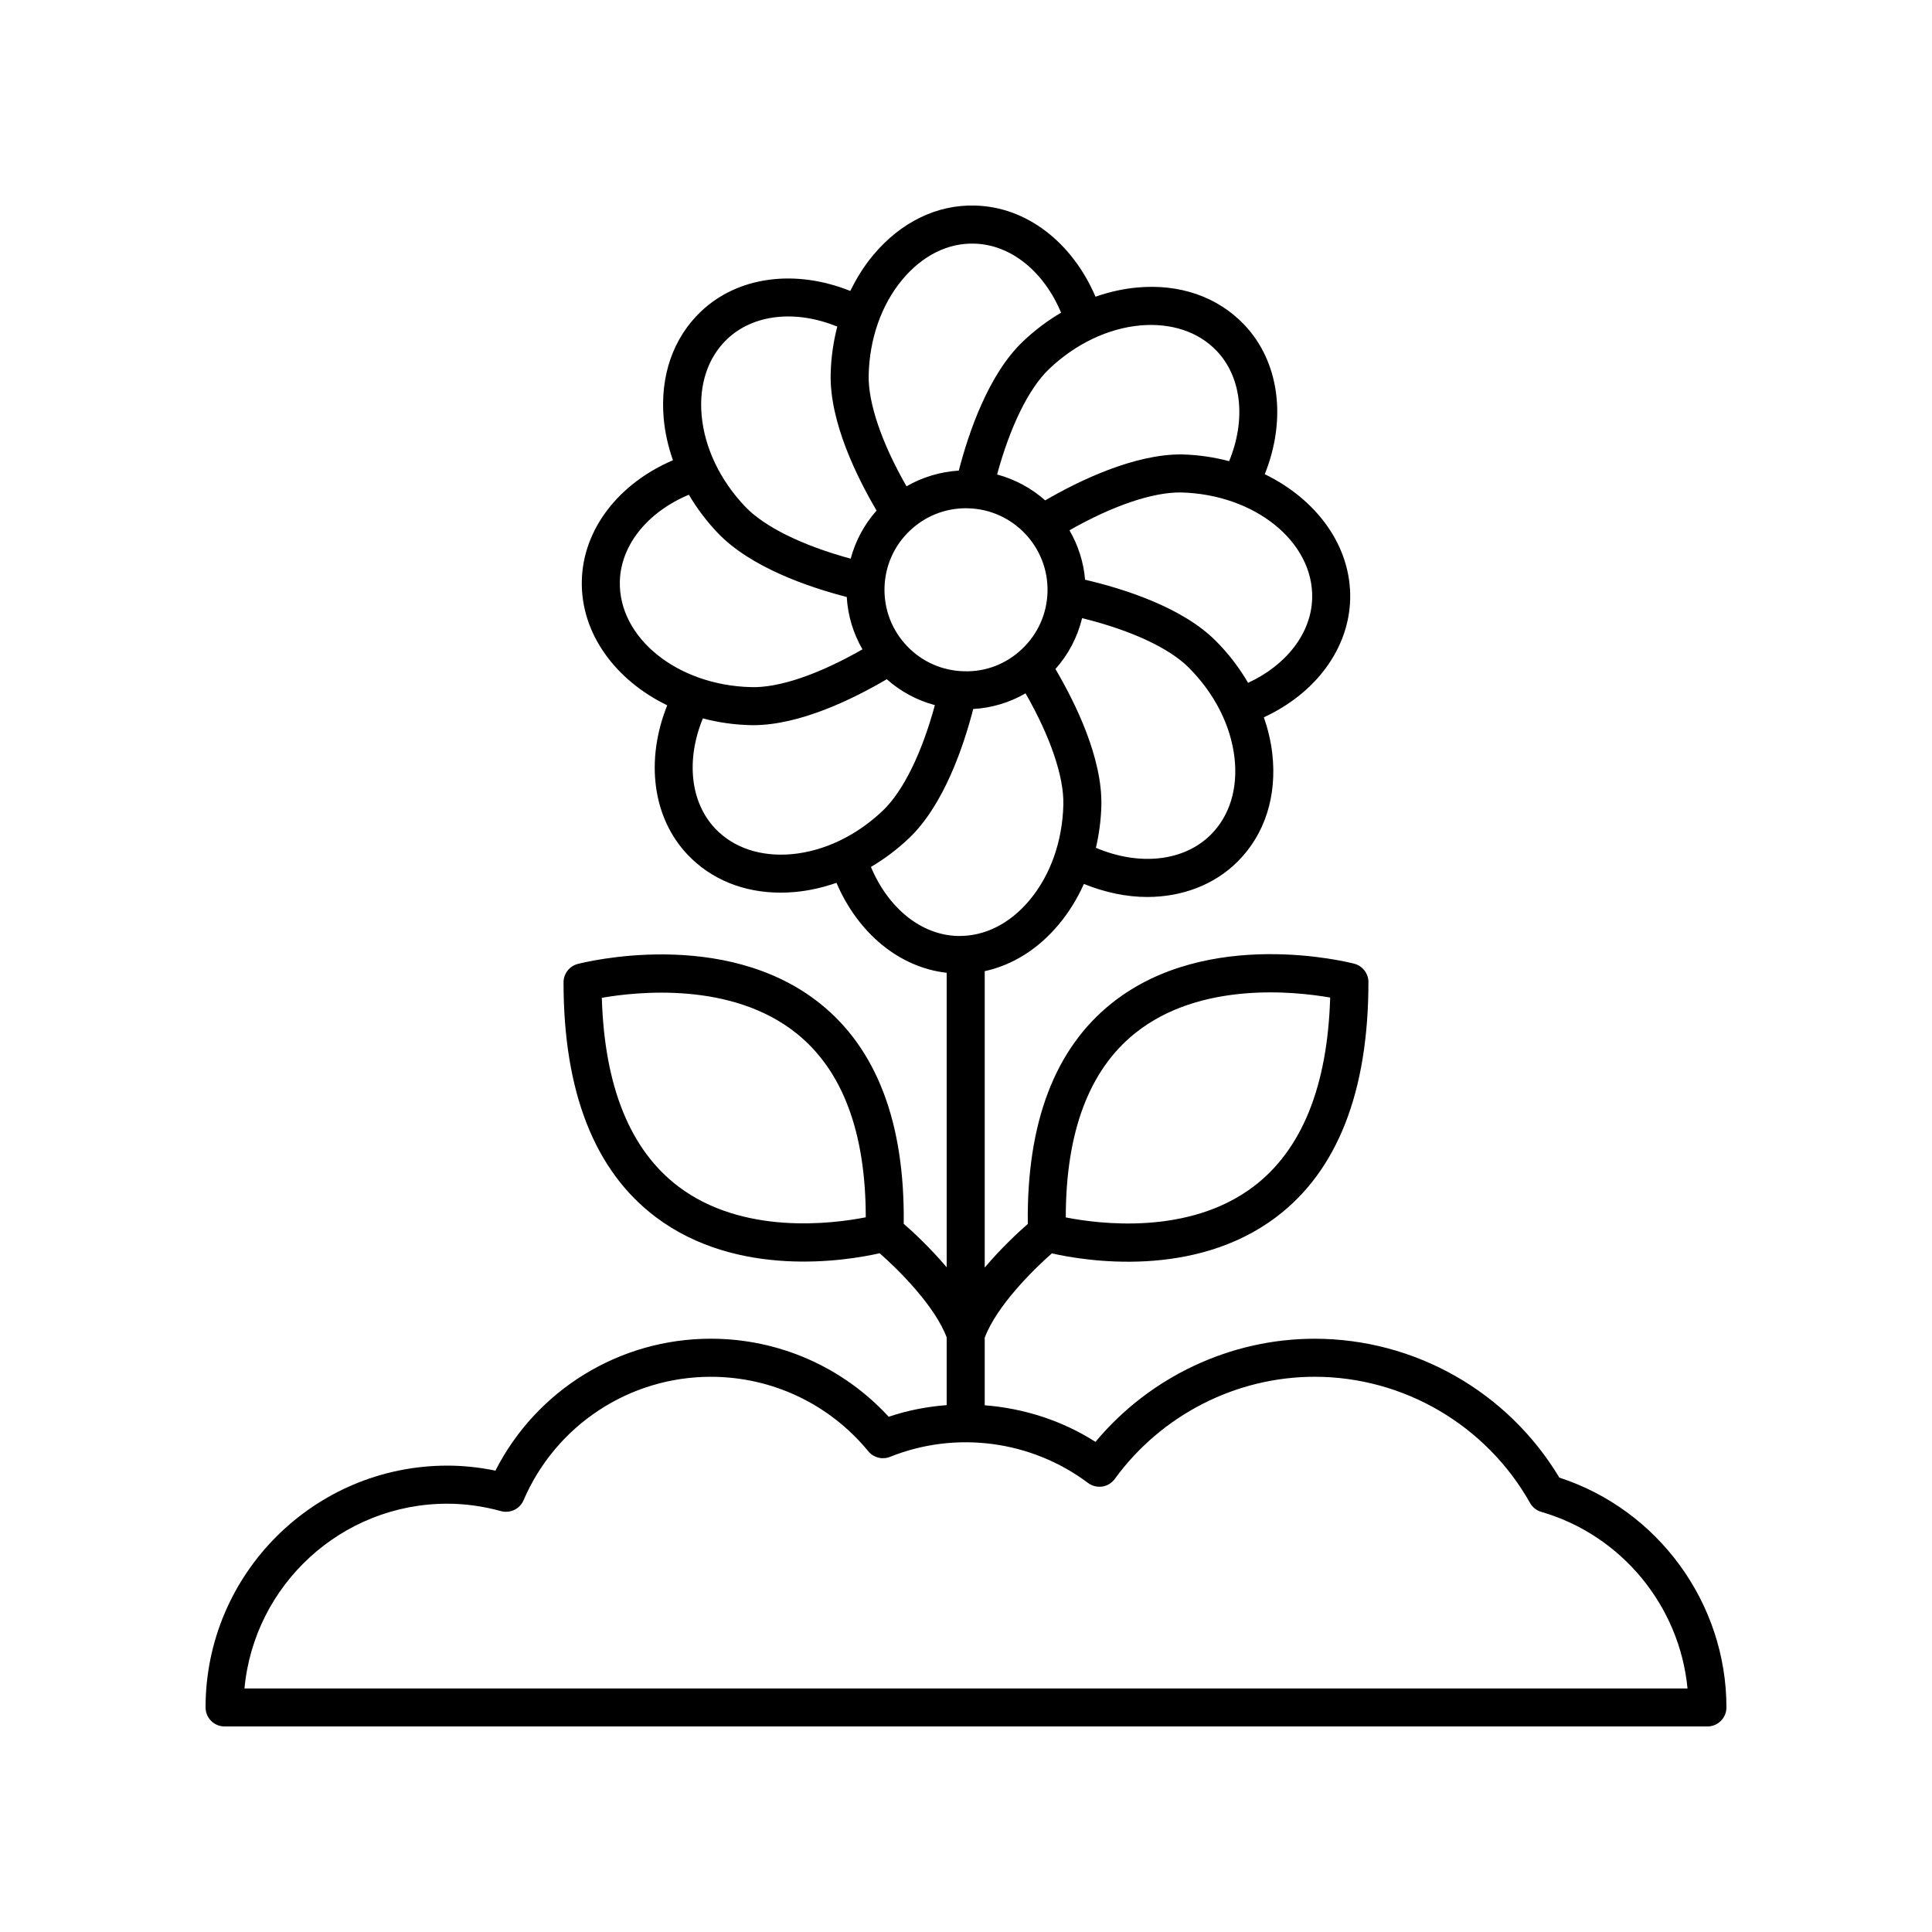 <?xml version="1.0" encoding="UTF-8"?>
<!-- Uploaded to: ICON Repo, www.iconrepo.com, Generator: ICON Repo Mixer Tools -->
<svg fill="#000000" width="800px" height="800px" version="1.1" viewBox="144 144 512 512" xmlns="http://www.w3.org/2000/svg">
 <path d="m557.24 535.58c-13.637-22.75-38.297-36.801-64.84-36.801-22.402 0-43.766 10.137-58.082 27.332-8.859-5.664-19-8.887-29.359-9.699v-17.902c3.078-8.246 12.562-17.766 17.789-22.352 8.887 2.008 37.719 6.75 59.422-9.594 16.242-12.234 24.477-33.195 24.477-62.297 0-2.293-1.547-4.297-3.766-4.875-1.57-0.41-38.777-9.805-64.211 10.43-15.121 12.035-22.613 31.719-22.293 58.535-2.508 2.188-7.059 6.406-11.414 11.559v-78.547c7.356-1.602 14.152-5.832 19.621-12.383 2.676-3.203 4.906-6.824 6.664-10.734 5.609 2.269 11.309 3.457 16.77 3.457 9.242 0 17.789-3.203 23.996-9.406 7.191-7.188 10.441-17.348 9.156-28.613-0.371-3.242-1.148-6.453-2.227-9.602 13.711-6.336 22.551-18.18 22.867-31.34 0.336-13.965-8.836-26.371-22.633-33.078 5.844-14.574 3.906-29.812-5.457-39.637-7.016-7.359-17.086-10.883-28.387-9.836-3.711 0.332-7.406 1.18-11.012 2.434-6.172-14.43-18.312-23.824-31.875-24.148-10.141-0.32-19.766 4.414-27.031 13.117-2.391 2.859-4.402 6.07-6.066 9.508-14.566-5.836-29.793-3.891-39.613 5.465-7.359 7.012-10.855 17.094-9.84 28.387 0.332 3.711 1.184 7.406 2.438 11.012-14.426 6.176-23.82 18.312-24.145 31.871-0.336 13.969 8.84 26.375 22.633 33.074-5.844 14.574-3.906 29.812 5.453 39.637 6.219 6.523 14.848 10.008 24.594 10.008 1.246 0 2.512-0.055 3.793-0.172 3.711-0.332 7.406-1.18 11.012-2.434 5.766 13.469 16.734 22.441 29.207 23.844v78.047c-4.344-5.141-8.883-9.344-11.387-11.527 0.32-26.781-7.164-46.43-22.262-58.449-25.402-20.215-62.551-10.812-64.121-10.414-2.215 0.582-3.766 2.582-3.766 4.875 0 29.062 8.223 49.992 24.441 62.207 21.676 16.324 50.461 11.59 59.336 9.586 5.215 4.566 14.676 14.055 17.758 22.305v17.941c-5.191 0.406-10.359 1.391-15.367 3.086-12.133-13.188-29.117-20.684-47.141-20.684-24.219 0-46.18 13.59-57.078 34.961-4.269-0.879-8.543-1.328-12.75-1.328-35.324 0.008-64.066 28.75-64.066 64.082 0 2.785 2.254 5.039 5.039 5.039h392.97c2.781 0 5.039-2.254 5.039-5.039-0.004-27.652-18.113-52.402-44.289-60.906zm-112.34-117.84c17.172-13.699 42.141-11.027 51.609-9.379-0.699 23.586-7.539 40.438-20.355 50.121-17.105 12.914-40.781 9.91-49.711 8.145 0.012-22.684 6.211-39.113 18.457-48.887zm-121.09 40.723c-12.793-9.668-19.621-26.484-20.32-50.031 9.457-1.652 34.379-4.309 51.516 9.363 12.223 9.75 18.414 26.156 18.43 48.801-8.926 1.754-32.559 4.762-49.625-8.133zm141.08-93.277c-7.098 7.098-18.941 8.391-30.461 3.492 0.832-3.609 1.348-7.348 1.441-11.18 0.305-12.668-6.938-27.309-12.168-36.199 3.453-3.883 5.859-8.492 7.066-13.484 12.809 3.16 22.996 7.84 28.258 13.102 6.844 6.844 11.152 15.34 12.133 23.922 0.93 8.152-1.297 15.375-6.269 20.348zm-65.406-43.293c-5.769-0.137-11.141-2.508-15.121-6.688-3.981-4.176-6.098-9.656-5.961-15.426 0.141-5.769 2.516-11.141 6.695-15.121 4.051-3.863 9.32-5.969 14.891-5.969 0.176 0 0.355 0.004 0.535 0.012 11.906 0.285 21.363 10.203 21.078 22.109-0.141 5.769-2.516 11.141-6.695 15.121-4.176 3.988-9.609 6.141-15.422 5.961zm92.258-19.387c-0.223 9.254-6.777 17.73-16.98 22.453-2.332-3.988-5.203-7.762-8.613-11.168-8.953-8.957-24.543-13.809-34.59-16.16-0.398-4.734-1.867-9.172-4.137-13.098 11.48-6.547 22.137-10.125 29.523-10.027 19.547 0.473 35.152 13.031 34.797 28zm-45.504-72.273c8.148-0.695 15.34 1.664 20.191 6.754 6.656 6.988 7.816 18.238 3.309 29.223-3.981-1.039-8.18-1.68-12.547-1.785-12.559-0.121-27.293 6.981-36.203 12.184-3.606-3.199-7.949-5.57-12.746-6.867 3.465-12.738 8.395-22.816 13.785-27.957 7.012-6.668 15.609-10.777 24.211-11.551zm-63.086-12.164c5.258-6.293 12.016-9.73 19.059-9.5 9.641 0.23 18.406 7.348 22.988 18.293-3.582 2.109-6.988 4.66-10.117 7.641-9.176 8.742-14.406 24.227-16.992 34.211-4.914 0.312-9.633 1.734-13.859 4.16-6.559-11.461-10.203-22.078-10.023-29.52 0.234-9.68 3.41-18.66 8.945-25.285zm-46.457 15.801c6.984-6.648 18.215-7.812 29.191-3.316-1.043 4.023-1.648 8.234-1.75 12.551-0.305 12.668 6.938 27.309 12.168 36.199-3.281 3.691-5.602 8.043-6.863 12.75-12.734-3.469-22.812-8.395-27.945-13.781-6.68-7.012-10.781-15.605-11.555-24.207-0.738-8.168 1.664-15.344 6.754-20.195zm-28.43 64.227c0.234-9.641 7.356-18.406 18.293-22.992 2.109 3.582 4.66 6.988 7.641 10.117 8.738 9.176 24.215 14.406 34.199 16.988 0.289 4.934 1.727 9.652 4.164 13.875-11.453 6.559-22.039 10.238-29.508 10.008-19.543-0.469-35.148-13.027-34.789-27.996zm45.5 72.27c-8.148 0.715-15.34-1.668-20.191-6.754-6.656-6.988-7.816-18.238-3.309-29.227 3.981 1.039 8.176 1.676 12.547 1.781 0.258 0.004 0.516 0.012 0.773 0.012 12.477 0 26.707-7.051 35.418-12.176 3.695 3.281 8.043 5.602 12.754 6.863-3.465 12.734-8.395 22.809-13.785 27.945-7.008 6.676-15.602 10.785-24.207 11.555zm21.043 3.379c3.582-2.109 6.988-4.66 10.117-7.641 9.176-8.742 14.406-24.227 16.992-34.211 4.93-0.289 9.648-1.711 13.867-4.148 6.555 11.453 10.195 22.066 10.016 29.508-0.234 9.676-3.41 18.656-8.945 25.285-5.258 6.297-11.988 9.664-19.059 9.5-9.641-0.23-18.406-7.352-22.988-18.293zm-166.02 217.71c2.547-27.418 25.688-48.961 53.762-48.961 4.676 0 9.465 0.66 14.238 1.969 2.43 0.645 4.965-0.562 5.957-2.875 8.535-19.883 28.016-32.727 49.629-32.727 16.211 0 31.422 7.191 41.734 19.738 1.395 1.699 3.731 2.297 5.769 1.477 17.465-7.012 37.465-4.336 52.461 6.922 1.078 0.812 2.438 1.145 3.769 0.953 1.332-0.203 2.535-0.93 3.324-2.023 12.332-16.949 32.129-27.07 52.961-27.07 23.594 0 45.469 12.812 57.086 33.438 0.648 1.145 1.719 1.996 2.988 2.367 21.328 6.176 36.672 25.004 38.742 46.793z"/>
</svg>